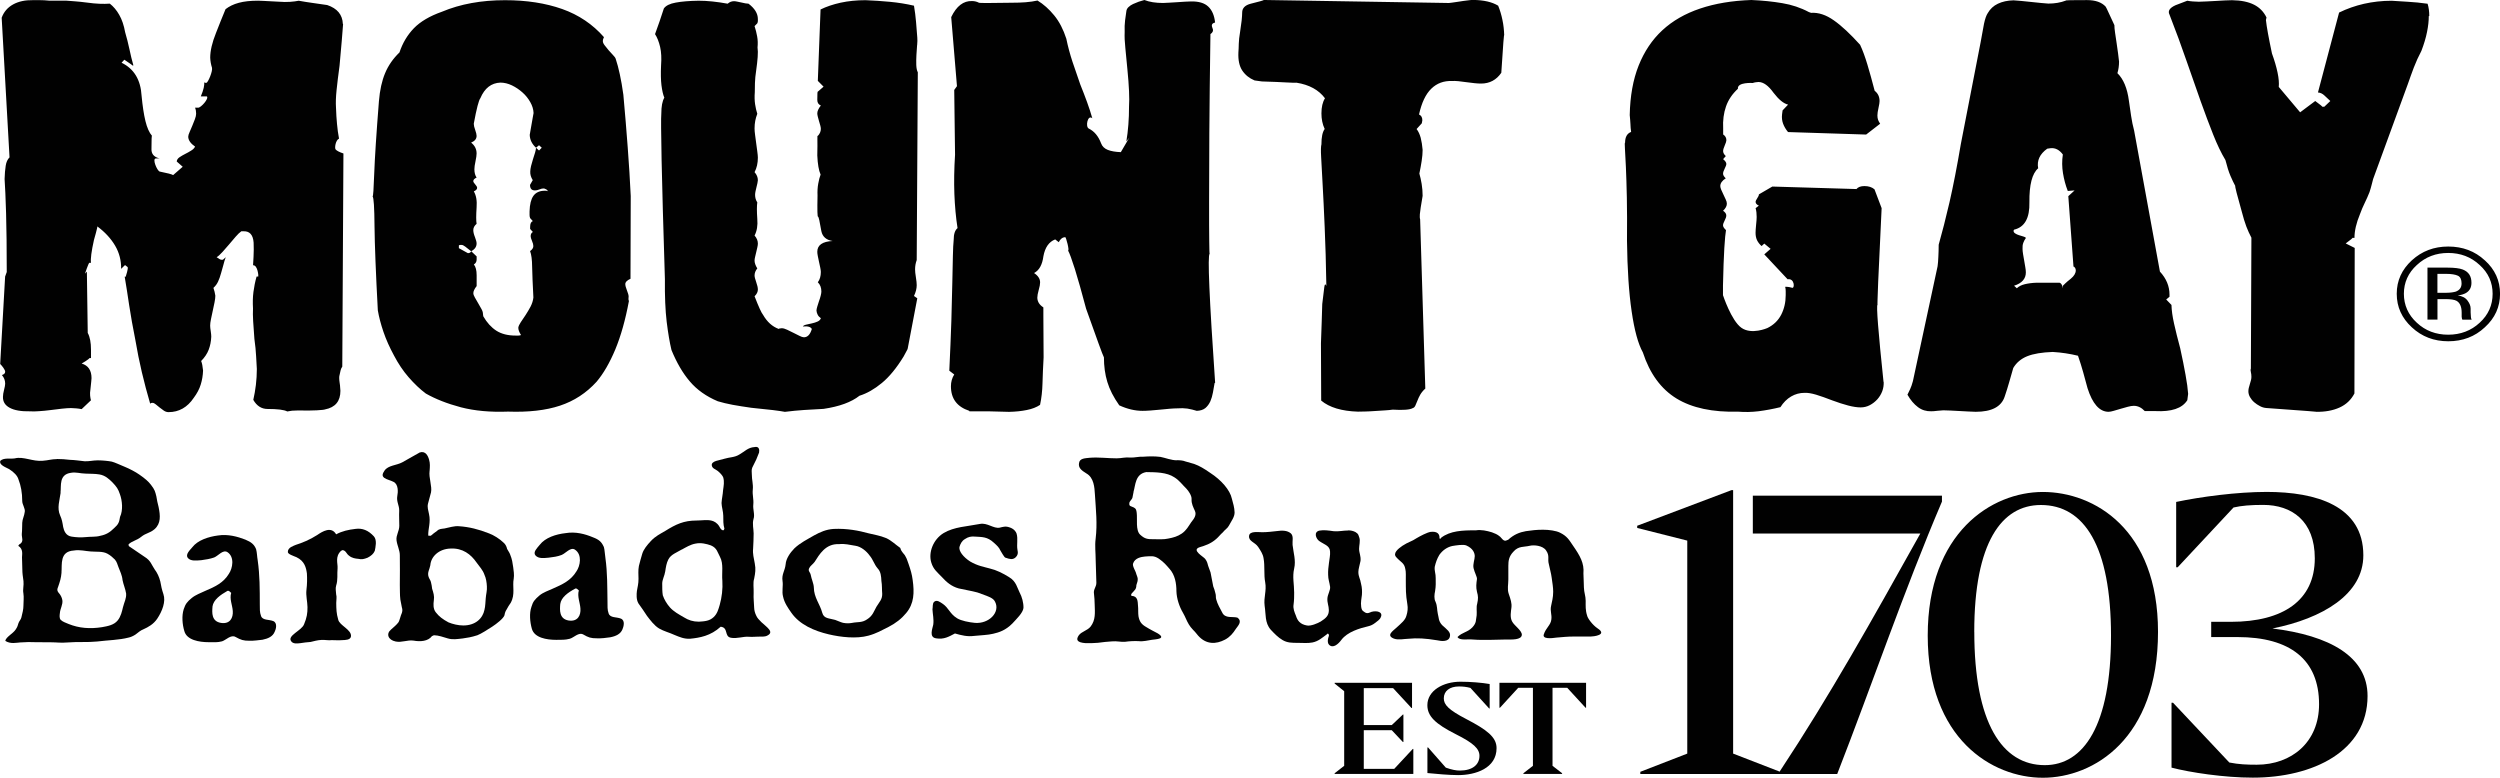 <svg xmlns="http://www.w3.org/2000/svg" id="Layer_1" data-name="Layer 1" viewBox="0 0 521.73 162.31"><defs><style>      .cls-1 {        fill: #010101;      }    </style></defs><g><path class="cls-1" d="M191.39,9.42c-.05.66-.1,1.35-.14,2.07-.04.72-.05,1.41-.03,2.07.03.67.13,1.18.32,1.53l-.23,39.19c-.23.62-.34,1.27-.34,1.93,0,.4.05.94.17,1.66.12.72.17,1.27.17,1.64,0,.71-.19,1.46-.57,2.26l.69.48-2,10.49c0,.07-.08.24-.23.5-.15.26-.36.65-.63,1.17-1.48,2.41-3,4.26-4.55,5.53-1.54,1.27-3.09,2.16-4.66,2.65-1.68,1.33-4.18,2.25-7.49,2.74-1.34.06-2.68.14-4.04.23-1.35.09-2.69.22-4.03.39-.53-.11-1.37-.22-2.51-.37-1.15-.13-2.65-.29-4.52-.48-1.45-.21-2.75-.41-3.89-.62-1.14-.22-2.18-.46-3.09-.74-2.4-1.01-4.35-2.39-5.83-4.14-1.49-1.74-2.76-3.94-3.83-6.55-.38-1.58-.71-3.54-1-5.9-.28-2.36-.41-5.33-.37-8.89-.34-10.81-.57-19.07-.69-24.79-.11-5.72-.14-8.96-.06-9.73,0-1.54.21-2.65.63-3.35-.27-.64-.46-1.5-.6-2.6-.13-1.1-.16-2.49-.08-4.17.11-1.47.05-2.75-.2-3.83-.26-1.08-.6-1.97-1.06-2.67.34-.91.66-1.8.95-2.67.28-.88.58-1.77.89-2.68.42-.6,1.25-1.01,2.49-1.23,1.24-.23,2.83-.36,4.77-.39,1.79,0,3.82.21,6.06.62.38-.34.82-.52,1.32-.52.15,0,.36.02.63.08.27.05.55.11.86.18.3.07.6.13.89.19.28.05.5.07.65.07,1.29.98,1.95,2.05,1.95,3.2v.42c0,.14-.04.3-.12.48l-.57.58c.23.7.41,1.41.54,2.15.14.74.16,1.51.08,2.3.08.53.09,1.2.03,2-.06.8-.16,1.73-.31,2.78-.15.98-.24,1.87-.26,2.65-.02.79-.03,1.42-.03,1.91-.07.91-.05,1.74.06,2.5.11.75.27,1.42.46,2.01-.19.5-.34.99-.43,1.47-.09.5-.14,1.01-.14,1.58,0,.35.03.8.11,1.36.08.56.15,1.14.23,1.74.08.59.15,1.16.23,1.71.07.53.12.97.12,1.28,0,1.16-.23,2.17-.69,3.04.46.52.69,1.09.69,1.68,0,.14-.03.34-.09.61-.06.26-.13.53-.2.84-.08.29-.15.58-.2.86-.06.28-.09.53-.09.74,0,.59.15,1.12.46,1.58-.11.69-.11,1.85,0,3.46.12,1.36-.08,2.51-.57,3.46.46.52.69,1.08.69,1.68,0,.2-.04.48-.12.82-.08.34-.15.66-.23.99-.08.33-.15.66-.23.97-.08.31-.11.58-.11.78,0,.46.19,1,.57,1.62-.38.46-.57.95-.57,1.47,0,.28.11.74.34,1.38.23.65.35,1.17.35,1.55,0,.5-.23.96-.69,1.41.84,2.17,1.43,3.47,1.78,3.89.84,1.46,1.92,2.44,3.26,2.93.07-.07.15-.1.23-.1.11,0,.25-.02.4-.05.3,0,.67.1,1.11.31.44.21.89.43,1.35.66.46.23.87.44,1.26.63.37.19.68.29.91.29.76,0,1.31-.58,1.65-1.73-.23-.45-.86-.63-1.88-.52.11-.18.35-.31.71-.39.36-.09.76-.17,1.17-.26.42-.09.81-.21,1.17-.37.36-.15.61-.39.72-.71-.31-.22-.53-.44-.66-.71-.14-.26-.23-.55-.26-.87,0-.2.06-.5.17-.86.11-.37.23-.75.36-1.14.14-.37.26-.76.35-1.12.09-.37.14-.65.14-.86,0-.81-.24-1.45-.74-1.94.42-.56.63-1.28.63-2.15,0-.22-.04-.51-.12-.9-.08-.38-.16-.79-.26-1.2-.09-.43-.17-.82-.25-1.21-.08-.39-.11-.69-.11-.9,0-1.39,1.06-2.15,3.2-2.25-1.33-.21-2.11-.9-2.35-2.05-.33-1.99-.57-3.01-.68-3.04-.15.17-.19-1.3-.12-4.41-.04-.9.01-1.73.15-2.49.14-.76.29-1.37.49-1.87-.2-.45-.35-1.01-.46-1.65-.11-.65-.19-1.41-.23-2.34.03-1.53.04-2.65.02-3.32-.02-.68.01-.94.09-.76.42-.45.63-.95.63-1.47,0-.21-.04-.45-.12-.73-.08-.27-.16-.58-.26-.89-.09-.32-.17-.62-.25-.92-.08-.3-.11-.53-.11-.71,0-.45.25-1,.74-1.63-.5-.21-.74-.59-.74-1.16,0-1.22.03-1.8.11-1.73l1.2-1.04-1.2-1.21.57-14.9c1.22-.6,2.62-1.07,4.2-1.42,1.58-.34,3.31-.52,5.18-.52,1.71.07,3.41.18,5.09.34,1.68.16,3.36.42,5.03.81.19,1.16.34,2.28.43,3.39.09,1.1.19,2.19.26,3.27.04.38.03.91-.03,1.58M313.94,7.34c-.03-.28-.1.22-.2,1.5-.09,1.27-.24,3.39-.43,6.35-1.03,1.5-2.44,2.25-4.23,2.25-.34,0-.79-.02-1.35-.08-.55-.05-1.13-.12-1.72-.21-.59-.08-1.15-.16-1.68-.21-.54-.05-.97-.06-1.32-.03-1.71-.07-3.15.47-4.31,1.6-1.17,1.13-2.02,2.93-2.56,5.38.47.22.69.61.69,1.21l-.11.63-1.09,1.2c.38.49.66,1.11.86,1.83.19.75.32,1.59.4,2.52,0,.7-.07,1.46-.2,2.31-.13.85-.29,1.73-.48,2.63.19.66.35,1.39.48,2.17.13.79.2,1.62.2,2.49-.04.26-.1.6-.17,1.03-.08.43-.16.9-.23,1.39-.08.49-.13.97-.18,1.41-.03.47-.02.82.06,1.06l1.08,35.32c-.46.42-.81.85-1.06,1.28-.25.44-.44.86-.59,1.26-.16.4-.29.74-.43,1.02-.13.28-.31.46-.54.52-.31.18-.82.29-1.52.34-.71.05-1.59.05-2.66-.02-.46.07-1.02.12-1.69.16-.66.04-1.35.07-2.06.13-.7.05-1.37.09-2,.1-.63.02-1.13.03-1.52.03-3.39-.11-5.95-.88-7.66-2.31l-.05-11.96c.07-1.68.13-3.19.16-4.52.04-1.32.07-2.54.11-3.66.19-1.71.34-2.9.43-3.54.09-.65.24-.73.43-.25-.08-4.65-.19-8.73-.35-12.25-.15-3.53-.29-6.5-.43-8.93-.13-2.44-.23-4.34-.31-5.72-.08-1.38-.05-2.26.06-2.65,0-1.51.22-2.58.68-3.2-.46-.98-.68-2.06-.68-3.25,0-1.33.25-2.38.74-3.16-1.3-1.74-3.28-2.83-5.95-3.25-.19.03-.86.02-2.03-.05-1.16-.07-2.88-.14-5.17-.21l-1.54-.21c-1.11-.46-1.96-1.15-2.58-2.08-.61-.93-.87-2.18-.8-3.75.04-.49.07-1.1.08-1.82.02-.72.11-1.51.26-2.38.15-.95.26-1.77.34-2.47.07-.7.11-1.26.11-1.67,0-.91.59-1.53,1.78-1.84,1.72-.42,2.63-.68,2.75-.78l38.08.62c.27.04.65.02,1.14-.06.5-.06,1.03-.14,1.58-.23.56-.1,1.09-.16,1.63-.23.53-.08.95-.11,1.26-.11,2.21.03,3.94.43,5.2,1.2.39.95.68,1.93.89,2.96.22,1.03.34,2.1.37,3.21v-.05ZM71.6,5.01c-.08.91-.18,2.09-.28,3.53-.12,1.45-.27,3.18-.46,5.17-.26,1.96-.48,3.66-.62,5.09-.15,1.44-.19,2.66-.12,3.68.04,1.23.11,2.35.21,3.39.09,1.03.23,2.05.42,3.06-.72.31-.96,1.97-.71,2.26.25.28.79.56,1.63.84l-.24,44.48c-.19.28-.31.55-.36.82-.06.25-.13.57-.2.91-.11.31-.11.84,0,1.58.07.45.12.83.12,1.1,0,.25.02.46.05.64,0,2.17-1.06,3.46-3.2,3.88-.19.08-.76.13-1.72.19-.95.06-2.26.06-3.94.03-.46,0-.87.02-1.23.05-.36.04-.69.09-1,.16-.65-.35-2.02-.52-4.12-.52-1.26,0-2.25-.64-2.97-1.9.23-.97.4-2.02.54-3.11.13-1.1.2-2.22.2-3.33-.04-.71-.09-1.59-.15-2.65-.05-1.07-.17-2.28-.36-3.64-.11-1.44-.2-2.67-.26-3.7-.06-1.03-.07-1.91-.03-2.65-.07-1.22-.05-2.36.09-3.43.14-1.07.35-2.14.66-3.23h.35c.07,0-.1-2.42-1.09-2.35,0,0,.23-3.04.12-4.72-.12-1.68-.86-2.46-2.23-2.37h-.34c-.35.25-.74.62-1.18,1.13-.44.51-.89,1.04-1.37,1.61-.47.56-.94,1.1-1.4,1.6-.46.5-.86.87-1.2,1.07.49.35.81.52.92.52h.4l.58-.52c-.19.52-.36,1.05-.49,1.61-.14.54-.3,1.1-.48,1.7-.19.7-.4,1.29-.63,1.78-.23.5-.55.93-.97,1.31.19.53.32,1.08.4,1.63,0,.34-.05.81-.17,1.4-.11.57-.24,1.16-.37,1.75-.14.61-.26,1.18-.37,1.74-.12.56-.17,1.02-.17,1.36,0,.28.04.67.12,1.15.08.5.11.88.11,1.16-.04.98-.22,1.88-.54,2.72-.32.84-.85,1.62-1.57,2.35.19.46.32,1.13.4,2-.04,1.02-.2,1.99-.49,2.92-.28.92-.77,1.85-1.45,2.76-1.33,1.99-3.09,2.99-5.26,2.99-.35,0-.67-.1-.98-.31-.3-.22-.59-.43-.88-.65-.29-.24-.55-.45-.81-.66-.24-.21-.48-.32-.7-.32-.08,0-.16.01-.26.03-.09.01-.17.08-.2.18-.66-2.23-1.23-4.44-1.75-6.61-.51-2.17-.96-4.4-1.35-6.71-.53-2.66-.96-5.07-1.29-7.24-.32-2.17-.63-4.16-.94-5.98h.23c-.07,0,.66-1.83.34-2.04-.3-.21-.42-.32-.34-.32h-.23l-.74.73c.03-1.74-.39-3.37-1.26-4.85-.88-1.49-2.12-2.83-3.72-4.02.15-.06-.69,2.83-.69,2.83-.53,2.38-.74,3.98-.62,4.78h-.35c-.15,0-.91,2.26-.91,2.26l.4-.42.18,12.79c.46.84.68,2.01.68,3.51v1.73h-.35c.08,0,0,.1-.26.29-.24.19-.69.48-1.34.86,1.36.39,2.06,1.4,2.06,3.05,0,.1-.02.35-.06.73-.04.39-.09.93-.17,1.63-.08.49-.1.92-.06,1.29.04.36.09.69.17.97l-1.94,1.84c-.38-.07-.77-.13-1.15-.16-.38-.03-.74-.06-1.08-.06-.5,0-1.12.05-1.89.13-.76.09-1.56.18-2.38.29-.82.11-1.61.18-2.37.23-.76.06-1.39.07-1.89.03-1.87.04-3.29-.21-4.26-.74-.97-.52-1.44-1.29-1.4-2.31,0-.38.08-.86.23-1.44.15-.58.23-1,.23-1.29,0-.67-.23-1.26-.68-1.79.45-.14.68-.37.68-.68,0-.2-.13-.49-.38-.84-.24-.34-.47-.61-.66-.79l1.03-18.25.34-.94c0-5-.05-9.1-.14-12.3-.1-3.21-.2-5.57-.31-7.11.03-1.09.11-2,.23-2.76.11-.76.38-1.34.8-1.76L.35,3.7C.8,2.47,1.6,1.55,2.74.92,3.89.29,5.26,0,6.87.03h1.43c.57,0,1.24.03,2,.11h3.54c.42.03,1,.07,1.74.13.74.05,1.63.15,2.66.28,1.79.25,3.35.31,4.68.21.76.6,1.42,1.37,1.97,2.35.55.95.97,2.17,1.23,3.63.34,1.16.64,2.32.89,3.52.25,1.18.52,2.32.83,3.4h-.23c.11,0-.44-.39-1.66-1.2l-.58.63c2.6,1.26,3.99,3.56,4.18,6.92.2,2.1.46,3.85.8,5.25.34,1.4.8,2.43,1.38,3.1-.08-.14-.12.8-.12,2.83,0,.88.46,1.47,1.37,1.78h.35c-.15.07-.42.1-.8.1-.84,0,.26,2.59.8,2.73,1.6.32,2.54.56,2.8.74l2-1.74-1.25-1.1c.03-.35.23-.65.6-.9.36-.24.75-.47,1.17-.68.42-.21.83-.43,1.23-.69.4-.23.68-.52.83-.84-.91-.63-1.4-1.31-1.43-2.04,0-.24.09-.58.29-1,.19-.42.37-.86.56-1.31s.38-.91.54-1.36c.17-.45.26-.84.26-1.15,0-.21-.02-.43-.05-.64-.04-.21-.09-.42-.17-.62h.63c.54.07,2.33-1.91,1.83-2.36h-1.26c.58-1.39.8-2.37.69-2.94.08.07.16.11.23.11h.24c.33,0,1.37-2.48,1.17-3.15-.21-.67-.34-1.36-.37-2.1,0-1.43.4-3.15,1.2-5.14.3-.8.63-1.63.97-2.46.34-.85.68-1.68,1.03-2.52.76-.59,1.68-1.04,2.77-1.33,1.09-.3,2.43-.44,4.04-.44.11,0,.52.02,1.23.05.7.03,1.72.09,3.05.16.88.07,1.67.08,2.38.03.71-.05,1.3-.13,1.8-.23.99.18,1.98.33,2.97.47,1,.14,1.99.28,2.98.43,2.09.7,3.18,2.01,3.26,3.93l.06.05ZM253.47,79.98c-.12.63-.23,1.28-.34,1.93-.12.67-.3,1.28-.54,1.84-.26.56-.59,1.02-1.03,1.4-.44.36-1.04.56-1.8.59-.65-.2-1.3-.36-1.95-.47-.65-.09-1.35-.11-2.11-.05-.42,0-.94.03-1.58.08-.63.06-1.29.11-2,.19-.7.07-1.39.13-2.05.18-.67.05-1.21.07-1.63.07-1.56,0-3.19-.38-4.86-1.15-1.18-1.68-2.02-3.3-2.49-4.88-.48-1.57-.71-3.29-.71-5.13-.15-.28-.52-1.25-1.12-2.9-.59-1.66-1.47-4.08-2.6-7.25-.92-3.46-1.7-6.23-2.34-8.28-.65-2.06-1.13-3.35-1.43-3.88.35.1-.42-2.77-.57-2.77-.57,0-1.03.35-1.37,1.04l-.74-.58c-1.29.49-2.12,1.66-2.46,3.51-.23,1.78-.88,2.95-1.95,3.51.83.55,1.26,1.2,1.26,1.94,0,.39-.09.91-.29,1.59-.19.69-.29,1.21-.29,1.6s.1.73.29,1.08c.19.33.51.66.97.96v1.74c0,1.68.02,4.57.05,8.69-.11,1.99-.19,3.79-.23,5.4-.04,1.61-.21,3.11-.51,4.51-.73.49-1.64.85-2.75,1.07-1.11.23-2.35.36-3.72.39-3.08-.11-5.31-.13-6.66-.11-1.36.04-1.9,0-1.63-.1-2.56-.84-3.84-2.54-3.84-5.13,0-.9.23-1.73.69-2.46l-1.03-.79c.19-3.92.33-7.39.43-10.42.09-3.04.16-5.68.2-7.95.04-2.25.08-4.13.12-5.6.03-1.49.09-2.61.17-3.38,0-1.16.26-1.96.8-2.41-.35-2.23-.56-4.61-.66-7.11-.09-2.49-.05-5.24.14-8.2l-.17-13.52.57-.79-1.2-14.41c1.11-2.31,2.56-3.42,4.35-3.35.49,0,.95.11,1.37.31-.08.06.44.1,1.54.1s2.86-.02,5.26-.06c1.11,0,2.11-.03,3-.1.9-.07,1.73-.19,2.49-.36,1.25.76,2.42,1.8,3.49,3.11,1.07,1.31,1.9,2.93,2.52,4.85.34,1.64.77,3.24,1.28,4.79.52,1.56,1.06,3.14,1.63,4.75.54,1.33,1.01,2.57,1.43,3.72.42,1.15.78,2.27,1.09,3.36-.95-.88-1.51,1.76-.74,2.14,1.15.56,2,1.58,2.57,3.08.23.64.7,1.09,1.4,1.37.71.28,1.62.43,2.72.47l1.77-3.03-.62.79c.19-1.12.33-2.28.42-3.49.1-1.21.14-2.47.14-3.8.12-1.72,0-4.29-.34-7.75-.15-1.68-.29-3.16-.43-4.46-.14-1.29-.18-2.39-.14-3.3-.04-.91,0-1.74.09-2.49.09-.75.18-1.37.26-1.86.03-.34.19-.64.46-.89.26-.25.58-.46.94-.63.36-.17.75-.33,1.17-.48.42-.14.82-.25,1.2-.36,1.06.42,2.36.62,3.89.62.31,0,.73-.02,1.26-.06.54-.03,1.09-.06,1.66-.1.57-.04,1.12-.07,1.66-.11.54-.03.95-.05,1.26-.05,1.6-.03,2.8.32,3.59,1.07.8.75,1.28,1.86,1.43,3.33-.45.1-.68.31-.68.63,0,.11.03.22.08.37.05.14.11.29.15.44.03.15.02.32-.06.49-.08.17-.23.33-.46.48-.11,7.93-.2,14.79-.23,20.59-.04,5.8-.05,10.59-.05,14.35s0,6.52.03,8.31c.02,1.8.04,2.66.09,2.59-.24.14-.25,2.45-.06,6.95.19,4.48.59,11.14,1.2,19.98l-.11.05ZM130.5,59.32c0,.28.11.71.34,1.29.23.57.35,1,.35,1.28,0,.1,0,.24-.03.4-.02.15.01.33.09.54-.73,3.93-1.68,7.28-2.83,10.07-1.17,2.8-2.47,5.05-3.92,6.77-2.14,2.35-4.68,4.01-7.64,4.99-2.95.98-6.57,1.39-10.83,1.24-3.7.14-6.98-.16-9.84-.9-2.86-.76-5.3-1.72-7.32-2.87-1.22-.91-2.41-2.05-3.58-3.39-1.17-1.34-2.18-2.86-3.06-4.54-.91-1.67-1.65-3.32-2.21-4.96-.55-1.62-.94-3.12-1.17-4.48-.42-7.83-.65-13.69-.69-17.58-.03-3.88-.16-5.95-.4-6.19.12.04.23-1.56.34-4.79.12-3.24.44-8.26.98-15.08.19-2.31.62-4.26,1.29-5.85.66-1.6,1.67-3.04,3-4.33.65-1.96,1.65-3.64,3-5.04,1.35-1.39,3.31-2.55,5.86-3.45C96.06.84,100.44.04,105.4.04c4.49,0,8.47.62,11.92,1.84,3.45,1.22,6.36,3.18,8.72,5.87-.08.18-.13.32-.17.42-.04.11-.06.25-.06.42,0,.25.12.53.38.87.25.33.52.67.82,1.02.31.35.61.68.91,1,.31.31.5.57.57.79.31.91.59,1.99.86,3.23.27,1.24.52,2.66.74,4.27.35,3.81.65,7.48.91,10.97.26,3.5.48,6.88.63,10.17l-.05,17.27c-.73.32-1.09.7-1.09,1.15M113.89,39.49c-.13-.11-.29-.16-.48-.16-.23,0-.51.06-.86.21-.34.14-.65.2-.91.2-.69,0-1.03-.38-1.03-1.15,0-.03.19-.36.57-1-.38-.59-.55-1.19-.52-1.78,0-.31.06-.71.17-1.18.12-.47.25-.94.4-1.41.15-.47.29-.93.43-1.36.13-.45.2-.78.2-1.03l.63.58.57-.58-.57-.52-.63.52c-.84-.77-1.28-1.66-1.31-2.68.04-.24.09-.58.17-1,.08-.42.15-.86.23-1.31.07-.45.15-.89.23-1.31.08-.42.13-.73.17-.94-.03-.77-.26-1.53-.69-2.28-.42-.75-.96-1.43-1.63-2.02-.66-.59-1.39-1.08-2.19-1.47-.8-.38-1.6-.58-2.41-.58-1.9.07-3.3,1.16-4.18,3.25-.34.42-.8,2.18-1.37,5.29v.11c0,.28.09.69.29,1.23.19.54.29.95.29,1.23,0,.63-.38,1.1-1.14,1.41.76.61,1.14,1.35,1.14,2.27,0,.38-.08.92-.23,1.63-.15.7-.23,1.25-.23,1.67,0,.71.16,1.28.46,1.73-.46.21-.69.46-.69.73,0,.18.14.41.4.69.26.28.4.53.4.73,0,.28-.23.52-.69.73.5.84.69,1.95.58,3.36-.11,1.65-.11,2.78,0,3.41-.46.39-.69.82-.69,1.31,0,.39.11.88.35,1.47.23.6.34,1.03.34,1.31,0,.7-.38,1.24-1.14,1.63-.53-.43-.95-.75-1.25-.98-.31-.23-.55-.34-.74-.34h-.29c-.07,0-.17.04-.28.1v.58c.65.38,1.28.73,1.88,1.04.35,0,.58-.13.69-.41l1.14,1.09v.64c0,.45-.19.81-.58,1.04.38.46.58,1.21.58,2.26v2.25c-.46.59-.69,1.08-.69,1.47,0,.25.11.56.32.92.21.36.43.76.68,1.18.25.41.48.83.69,1.21.22.39.32.74.32,1.05l.06.47c.76,1.33,1.67,2.33,2.74,3.02,1.07.68,2.4,1.01,4,1.01h.57c.2,0,.38-.03.57-.11-.37-.58-.57-1.1-.57-1.52.04-.32.21-.7.52-1.16.3-.44.63-.95,1-1.49.36-.55.7-1.13,1.04-1.76.32-.62.52-1.26.59-1.9-.14-2.72-.23-4.84-.26-6.37-.01-1.52-.16-2.62-.43-3.32.46-.32.68-.67.68-1.05,0-.28-.09-.64-.28-1.07-.19-.45-.28-.77-.28-.98,0-.42.15-.71.46-.89l-.57-.63v-.42c0-.7.19-1.1.57-1.21l-.57-.63c-.08-.2-.12-.41-.12-.63v-.78c.04-1.47.31-2.54.8-3.23.5-.69,1.24-1.04,2.23-1.07h.35c.14,0,.32.03.51.1-.19-.21-.35-.37-.48-.47M456.46,83.54c-1.07,1.68-3.28,2.42-6.63,2.25h-2.23c-.69-.73-1.45-1.1-2.29-1.1-.34,0-.76.07-1.25.2-.49.14-.99.28-1.49.42-.49.14-.97.28-1.43.42-.46.14-.83.21-1.14.21-1.87-.03-3.32-1.69-4.35-4.93-.3-1.12-.61-2.23-.91-3.33-.31-1.1-.66-2.25-1.08-3.44-1.68-.41-3.43-.68-5.27-.79-2.25.08-4.02.37-5.32.89-1.29.52-2.27,1.35-2.92,2.46-.3,1.05-.59,2.05-.86,3-.27.94-.57,1.92-.92,2.94-.69,2.14-2.71,3.2-6.06,3.2-.38,0-.87-.02-1.46-.06-.59-.03-1.22-.06-1.89-.1-.66-.03-1.3-.07-1.91-.1-.61-.03-1.11-.05-1.49-.05-.23,0-.64.04-1.23.1-.6.08-1.02.1-1.29.1-1.03.03-1.96-.25-2.77-.86-.82-.61-1.56-1.47-2.2-2.6.19-.38.38-.78.57-1.18.19-.4.38-.95.57-1.65l5.15-23.97c.08-.56.13-1.23.16-1.99.04-.76.07-1.6.07-2.51.72-2.53,1.47-5.47,2.26-8.87.78-3.4,1.57-7.46,2.37-12.18l4.12-21.19c.27-1.57.51-2.86.71-3.88.22-1.02.47-1.75.78-2.21.5-.87,1.2-1.53,2.11-1.96.92-.44,2.01-.68,3.27-.71.42.03.96.08,1.63.13.67.05,1.36.12,2.06.21.71.08,1.38.16,2.03.21.65.05,1.17.09,1.55.13,1.33,0,2.56-.21,3.66-.63-.11-.03.2-.06.94-.08.75-.02,1.9-.02,3.46-.02,1.75,0,3.05.45,3.89,1.36.12.17.31.59.6,1.22.29.65.7,1.54,1.23,2.65,0,.39.04.92.14,1.58.1.67.2,1.38.32,2.15.11.77.22,1.5.31,2.2.1.7.16,1.26.2,1.67,0,.84-.11,1.65-.34,2.42,1.25,1.22,2.06,3.14,2.4,5.77.15,1.08.31,2.13.46,3.17.15,1.03.36,2.05.63,3.06l5.38,29.41c1.33,1.44,2,3.04,2,4.82v.43l-.69.57,1.1,1.14c.03,1.13.21,2.42.54,3.89.33,1.47.75,3.19,1.29,5.18.46,2.1.83,3.94,1.11,5.53.29,1.59.47,2.92.54,3.96l-.17,1.31ZM433.04,55.9c-.09-.17-.2-.26-.32-.26l-1.08-14.7,1.31-1.2-1.42.11c-.47-1.19-.79-2.43-1-3.7-.21-1.28-.23-2.58-.03-3.91-.72-.97-1.58-1.42-2.57-1.31l-.69.1c-1.56,1.12-2.19,2.48-1.89,4.09-1.26,1.09-1.87,3.45-1.83,7.1.08,3.29-.99,5.19-3.2,5.71l-.11.21c0,.24.11.43.34.57.23.15.49.28.8.37.31.11.6.19.89.27.28.07.47.18.55.31-.24.32-.41.66-.55,1.03-.13.37-.18.8-.15,1.28,0,.28.04.65.11,1.08.07.44.15.89.23,1.33.08.46.16.91.23,1.35.08.44.12.81.12,1.12,0,1.33-.82,2.26-2.46,2.78l.58.53c.38-.38.92-.66,1.63-.84.71-.17,1.55-.29,2.54-.32h4.75c.35.11.57.5.69,1.16v-.53c.08-.07.24-.23.48-.47.25-.24.64-.58,1.18-1,.68-.56,1.03-1.14,1.03-1.74,0-.17-.05-.34-.14-.52M506.87,3.32c0,1.02-.12,2.14-.37,3.36-.24,1.22-.64,2.54-1.17,3.93-.61,1.16-1.14,2.32-1.58,3.47-.44,1.15-.84,2.29-1.23,3.4l-7.27,19.89c-.08.28-.17.66-.29,1.13-.11.46-.27,1-.46,1.59-.3.77-.64,1.52-1,2.26-.36.74-.7,1.52-1,2.36-.76,1.82-1.14,3.47-1.14,4.93h-.46c.16,0-.31.39-1.37,1.16l1.88.94-.06,30.37c-.69,1.33-1.72,2.31-3.11,2.94-1.39.63-3.04.93-4.95.89.61.04.05-.02-1.66-.16-1.72-.13-4.6-.35-8.64-.63-.46-.03-.91-.16-1.34-.39-.45-.23-.85-.5-1.21-.81-.36-.31-.65-.67-.88-1.07-.23-.4-.34-.82-.34-1.23,0-.39.1-.88.31-1.5.21-.62.32-1.11.32-1.49s-.04-.72-.11-1c-.08-.28-.08-.53,0-.74l.11-27.32c-.38-.7-.73-1.48-1.06-2.33-.32-.86-.64-1.89-.94-3.07-.99-3.49-1.45-5.3-1.37-5.4-.3-.55-.64-1.26-1-2.1-.36-.83-.71-1.95-1.05-3.3-.89-1.47-1.73-3.24-2.55-5.3-.82-2.06-1.69-4.38-2.61-6.95-.92-2.57-1.9-5.38-2.95-8.42-1.05-3.05-2.23-6.27-3.57-9.7-.38-.74.04-1.38,1.26-1.94l2.46-.94c.34.07.73.12,1.14.15.42.04.84.06,1.26.06s.95-.02,1.58-.06c.62-.03,1.28-.06,1.94-.1.67-.03,1.31-.07,1.92-.11.61-.03,1.11-.05,1.49-.05,1.91.03,3.44.35,4.6.94,1.17.59,2.03,1.49,2.6,2.67l-.12.53c.08.73.22,1.67.43,2.81.21,1.13.48,2.52.83,4.17.54,1.47.92,2.8,1.17,3.99.25,1.19.33,2.18.25,2.99l4.46,5.3,3.15-2.36c.53.38.92.68,1.17.89.26.21.34.31.26.31h.46l1.26-1.2c-.42-.39-.83-.77-1.23-1.15-.4-.38-.85-.6-1.35-.63l4.41-16.68c1.64-.8,3.37-1.41,5.2-1.83,1.83-.41,3.75-.63,5.77-.63,1,.07,2.11.14,3.38.21,1.26.07,2.63.2,4.12.41.23.73.35,1.59.35,2.57h-.12ZM517.49,55.31c1.8,1.63,2.7,3.63,2.7,6s-.9,4.4-2.7,6.04c-1.78,1.66-4,2.5-6.57,2.5s-4.77-.83-6.55-2.5c-1.8-1.64-2.7-3.7-2.7-6.04s.9-4.37,2.7-6c1.83-1.7,4-2.52,6.55-2.52s4.75.82,6.57,2.52M518.56,54.33c-2.08-1.93-4.64-2.88-7.63-2.88s-5.49.96-7.6,2.88c-2.08,1.92-3.15,4.22-3.15,6.98s1.07,5.08,3.14,6.99c2.1,1.96,4.64,2.92,7.62,2.92s5.55-.96,7.63-2.92c2.11-1.92,3.17-4.25,3.17-6.99s-1.06-5.07-3.17-6.98M512.53,60.85c-.45.13-1.12.25-1.98.25h-1.88v-3.95h1.76c1.16,0,2,.14,2.54.4.5.26.74.8.74,1.6s-.37,1.39-1.19,1.7M506.58,66.7h2.1v-4.28h1.63c1.1,0,1.9.12,2.33.35.73.4,1.09,1.24,1.09,2.5v.85l.06.36s.02.06.02.09c.05.08.05.09.07.14h1.94l-.07-.14c-.06-.09-.08-.27-.1-.56-.02-.29-.05-.56-.05-.82v-.79c0-.56-.21-1.08-.64-1.66-.43-.59-1.1-.96-2.05-1.08.74-.09,1.3-.28,1.71-.51.8-.47,1.15-1.19,1.15-2.15,0-1.37-.59-2.27-1.8-2.75-.66-.26-1.76-.4-3.24-.4h-4.14v10.86ZM393.11,79.68c.03.67-.06,1.31-.29,1.94-.23.62-.58,1.2-1.03,1.71-.46.5-.98.91-1.57,1.22-.59.31-1.23.47-1.91.47-.73,0-1.6-.13-2.6-.39-1.01-.26-2.13-.63-3.35-1.08-1.25-.49-2.37-.88-3.34-1.18-.97-.29-1.78-.42-2.43-.39-.99,0-1.93.25-2.8.76s-1.62,1.26-2.23,2.23c-1.56.38-3.08.66-4.55.85-1.47.18-2.89.2-4.26.09-5.34.14-9.63-.77-12.86-2.74-3.24-1.98-5.59-5.19-7.04-9.63-.99-1.78-1.77-4.64-2.34-8.57-.58-3.93-.9-8.84-.97-14.72.03-3.42.02-6.42-.03-9-.06-2.57-.12-4.7-.2-6.4-.08-1.7-.14-2.97-.2-3.83-.05-.86-.05-1.27.03-1.24,0-1.19.43-1.94,1.26-2.25-.08-.55-.13-1.1-.14-1.63-.03-.52-.07-1.15-.15-1.89.08-3.95.69-7.39,1.86-10.33,1.17-2.93,2.81-5.39,4.94-7.36,2.14-1.98,4.77-3.49,7.89-4.54C357.92.73,361.48.14,365.49,0c2.32.1,4.48.32,6.46.66,1.98.33,3.83.94,5.55,1.86l.46.16c1.53-.1,3.11.41,4.75,1.57,1.64,1.15,3.46,2.86,5.48,5.1.54,1.15,1.04,2.52,1.52,4.12.48,1.59.98,3.41,1.52,5.48.68.52,1.02,1.24,1.02,2.15,0,.28-.07.75-.22,1.41-.15.67-.23,1.19-.23,1.58,0,.35.05.66.14.92.09.26.24.53.43.81l-2.92,2.26-16.3-.52c-.46-.55-.8-1.13-1.03-1.74-.22-.59-.3-1.24-.22-1.94l.11-.84,1.15-1.21c-.92-.21-1.93-1.03-3.03-2.46-1.07-1.5-2.12-2.26-3.15-2.26-.19,0-.39.02-.6.06-.21.03-.41.09-.6.15,0,0-3.28-.22-3.09,1.2-1.18,1.09-2.01,2.32-2.49,3.7-.48,1.38-.68,2.91-.59,4.58v1.26c.46.31.67.71.67,1.2,0,.21-.11.57-.34,1.09-.22.5-.34.9-.34,1.18,0,.35.19.7.56,1.04l-.56.64c.46.38.67.71.67,1,0,.21-.11.53-.34.97-.22.43-.34.79-.34,1.07,0,.29.19.61.56.96-.76.49-1.14,1.03-1.14,1.62,0,.21.07.47.2.78.13.31.29.65.46,1,.17.35.34.69.48,1.03.16.33.23.61.23.87,0,.49-.27.98-.79,1.47.46.31.67.64.67.99,0,.27-.11.63-.34,1.05-.22.42-.34.76-.34,1,0,.28.2.61.62,1-.11.59-.23,1.84-.35,3.75-.11,1.91-.21,4.5-.28,7.78v2.05s1.74,5.32,3.85,6.81c2.12,1.5,5.41.05,5.41.05,1.29-.63,2.25-1.55,2.89-2.78.62-1.22.94-2.58.94-4.09v-.84c0-.31-.03-.61-.11-.9h.35c.26,0,.65.08,1.14.21.5.14.51-2.03-.98-1.78l-4.87-5.2,1.32-1.15-1.32-1.1-.56.52c-.43-.38-.74-.79-.95-1.22-.21-.44-.31-.96-.31-1.55,0-.38.04-.93.11-1.65.08-.72.12-1.27.12-1.66,0-.35-.02-.68-.05-.96-.04-.3-.09-.6-.17-.87l.68-.53c-.46-.2-.68-.47-.68-.78,0-.17.11-.43.34-.76.23-.33.35-.61.35-.81l2.8-1.63,17.55.52c.35-.41.9-.62,1.66-.62.87,0,1.58.22,2.11.68l1.49,3.93c-.34,7.03-.58,12.17-.72,15.4-.13,3.24-.17,4.82-.14,4.75-.27.18.15,5.55,1.26,16.15v-.05Z"></path><path class="cls-1" d="M11.88,95.79c.87,0,1.83.06,2.67.17,1.12.04,1.95.18,3.1.3.92.05,1.75-.19,2.77-.19.95,0,2.25.13,2.92.27.66.17,1.71.68,2.79,1.12.86.35,2.18,1.03,2.96,1.59,1.17.8,1.92,1.47,2.4,2.11.82,1.05.89,1.43,1.14,2.42.11.71.26,1.46.47,2.24.36,1.78.51,3.4-.84,4.61-1.07.9-1.72.74-2.82,1.62-.87.73-2.01.89-2.62,1.57q0,.16.08.36c1.08.73,2.31,1.59,3.25,2.21,1.33.81,1.46,1.67,2.12,2.63.56.75.94,1.55,1.19,2.55.15.87.31,1.65.64,2.62.54,1.54-.24,3.57-1.31,5.16-.77,1.11-1.79,1.7-2.93,2.21-.48.17-1.04.64-1.61,1.08-.56.36-1.02.53-1.43.62-1.96.51-4.23.53-6.59.82-1.98.2-4,.02-6.23.2-1.3.12-2.13-.04-3.34-.04s-2.16,0-3.19-.02c-1.01-.05-2.03-.04-3.24.05-.79.05-2.02.38-3.13-.32.15-.84,1.62-1.51,2.18-2.39.37-.55.43-.83.58-1.33.15-.43.52-.77.6-1.17.22-.86.44-1.75.43-2.47,0-.97.13-1.64-.01-2.58-.16-.81.12-1.63.02-2.53-.14-.99-.24-1.67-.24-2.44q-.04-1.28-.07-2.54c0-.56.31-1.72-.77-2.38q.04-.13.21-.31c1.06-.54.45-1.45.52-2.2.09-.87.05-1.43.09-2.31.02-.76.42-1.38.53-2.3.12-.65-.53-1.53-.53-2.21,0-1.79-.29-3.27-.78-4.52-.21-.78-.95-1.54-1.96-2.17-.61-.35-2.17-.85-1.83-1.74.78-.69,2.02-.34,3.02-.5,1.8-.46,3.74.7,5.82.5,1.16-.08,1.82-.34,2.95-.35M12.84,119.49c-.09,1.16-.35,1.93-.68,2.89-.2.55-.38.84.21,1.49.23.27.53.75.64,1.36.15.94-.45,1.75-.52,2.75-.06.45-.12,1.05.17,1.37.5.48,1.08.6,1.68.88,2.13.86,4.43,1.06,6.98.65,1.14-.21,2.44-.42,3.23-1.39.67-.8.93-1.98,1.11-2.76.3-1.17.73-1.82.66-2.86-.16-1.01-.55-1.81-.75-2.82-.09-1.02-.53-1.83-.87-2.75-.23-.56-.26-.94-.71-1.51-.34-.35-.95-.91-1.56-1.23-1.01-.55-2.23-.37-3.47-.47-1.17-.07-2.28-.42-3.56-.2-2.99.19-2.42,2.88-2.57,4.61M12.66,102.79c-.21,1.6-.81,3.24-.11,4.78.37.81.48,1.46.63,2.39.16.79.55,1.86,1.78,2.03.94.15,1.95.2,2.91.1,1.01-.12,2.11,0,3.04-.27,1.22-.24,2.01-.71,2.9-1.6.32-.29.78-.73.93-1.13.21-.42.2-.78.31-1.22.66-1.39.46-3.41-.02-4.72-.38-1.12-.66-1.54-1.62-2.54-.66-.63-1.42-1.39-2.66-1.6-1-.17-1.88-.11-2.9-.17-1.12-.02-1.98-.36-3.04-.17-2.55.35-2,2.71-2.18,4.14"></path><path class="cls-1" d="M53.45,114.64c.19.66.19,1.53.33,2.29.45,3.21.43,5.94.44,9.27.01.83-.05,1.54.26,2.36.33.94,1.62.68,2.56,1.06.89.39.57,1.67.29,2.21-.4,1-1.34,1.43-2.56,1.68-.62.06-2.01.26-2.68.21-1.33.01-1.81-.18-2.91-.78-.97-.58-1.98.62-2.84.9-.97.26-1.67.18-2.78.18-2.01,0-4.6-.45-5.09-2.32-.42-1.38-.57-3.19-.13-4.56.36-1.11.75-1.58,1.67-2.34.83-.68,1.89-1.04,2.76-1.46,2.14-.91,3.84-1.7,4.99-3.58.79-1.16,1.25-3.52-.31-4.54-.93-.58-1.92.79-2.76,1.12-.83.3-1.75.44-2.7.57-.98.06-2.17.26-2.8-.48-.53-.72.39-1.57.93-2.21,1.13-1.48,3.36-2.21,5.38-2.47,2.07-.32,4.07.23,5.69.86,1.3.54,1.86,1.03,2.27,2.03M44.35,126.59c-.11,1.27-.23,3.07,1.74,3.4,1.91.32,2.6-1.06,2.49-2.49-.08-1.2-.72-2.52-.33-3.77-.25-.22-.48-.54-.8-.41-1.43.82-2.91,1.83-3.11,3.27"></path><path class="cls-1" d="M78.18,115.01c-.22.55-.74,1.01-1.47,1.38-.82.31-1.2.4-1.97.23-.54-.04-1.3-.15-1.88-.64-.61-.42-.62-1.06-1.36-1.18q-.16.07-.32.15c-1.3,1.2-.66,2.64-.73,3.62-.13,1.33.11,2.38-.3,3.65-.18.59-.03,1.18,0,1.8.17.61.02,1.11.02,1.81.02,1.31.02,2.14.42,3.51.27,1.19,2.78,2.05,2.66,3.44-.07.8-1.22.79-1.83.81-.75.07-1.39,0-2.16,0-.76.1-1.48-.1-2.22-.04-.82.04-1.56.27-2.22.42q-1.1.08-2.2.26c-.67.07-1.47.17-1.87-.43-.83-1.18,2.23-2.2,2.71-3.53.56-1.32.73-2.31.71-3.57-.02-1.16-.35-2.38-.22-3.56.16-1.25.16-2.49.1-3.46-.16-1.18-.47-2.59-2.18-3.4-.77-.32-1.79-.64-1.8-1.08-.02-.98,1.22-1.28,1.68-1.5,1.26-.39,2.94-1.07,4.45-2.05,1.07-.73,2.94-1.9,3.95-.14,1.23-.67,2.57-.97,4.07-1.14,1.37-.18,2.63.27,3.82,1.58.67.76.33,2.26.16,3.07"></path><path class="cls-1" d="M89.65,98.28c-.2,1.42.56,3.23.3,4.47-.23.91-.31,1.22-.62,2.32-.21.8.06,1.45.2,2.21.4,1.74-.21,3.05-.16,4.51q.28.02.53.02.62-.54,1.29-1c.44-.46.92-.43,1.55-.52,1-.19,2.06-.57,3.05-.47,2.1.14,4.04.62,6.28,1.5.99.38,2.18,1.1,3.1,2,.41.4.56.82.66,1.24.16.33.51.77.63,1.15.44,1.09.49,1.68.64,2.66.09.58.24,1.68.11,2.39-.32,1.66.36,3.25-.63,5.05q-.48.66-.85,1.38c-.22.33-.36.65-.45,1.21-.23.69-1.65,1.78-2.5,2.34-1,.65-2.37,1.53-3.15,1.83-1.38.44-2.03.51-3.07.67-1.13.13-2.07.29-3.08,0-1.05-.3-1.93-.65-2.92-.67q-.19.07-.41.18c-.82,1.1-2.46,1.2-3.85.94-1.31-.18-2.43.45-3.72.19-1.62-.33-2.05-1.63-.95-2.52.58-.53,1.12-.93,1.56-1.54.22-.44.35-1.07.49-1.43.33-.73.37-1.08.17-1.71-.11-.55-.2-.99-.3-1.55-.13-1.07-.07-2.01-.11-3.07,0-2.13.05-3.94,0-6.2,0-1.03-.55-2-.69-3.11-.13-1.06.58-1.88.58-3.04,0-1.05-.07-2.08-.02-3.12.04-1.14-.62-1.85-.39-3.13.15-.7.27-2.42-.82-2.91-.54-.29-1.37-.45-1.9-.82-.63-.47-.27-1.02.05-1.52.75-1.11,2.5-1.08,3.69-1.72,1.2-.67,2.44-1.38,3.65-2.06,1.22-.41,1.75.74,1.96,1.51.23.77.17,1.45.11,2.31M89.81,117.94c-.15.88-.69,1.55-.36,2.46.09.34.45.75.5,1.15q.17.67.23,1.31c.27.84.5,1.53.36,2.4-.11.84-.16,1.77.38,2.49.65.87,1.5,1.51,2.67,2.13.87.36,2.03.65,3.09.65,2.52,0,4.06-1.44,4.43-3.29.19-.73.19-1.68.26-2.38.06-.87.31-1.62.24-2.49-.03-.8-.19-1.76-.5-2.4-.35-1.04-1.03-1.69-1.65-2.57-1.17-1.7-2.9-3.07-5.46-2.92-2.37.07-4.05,1.64-4.19,3.45"></path><path class="cls-1" d="M126.01,114.1c.2.68.2,1.55.33,2.31.44,3.18.38,5.95.44,9.27.02.81-.06,1.55.24,2.35.34.96,1.63.69,2.56,1.07.94.41.56,1.67.32,2.24-.39.96-1.34,1.43-2.57,1.66-.65.11-2.04.26-2.71.21-1.33.01-1.83-.18-2.88-.79-.99-.56-1.99.68-2.86.89-.97.26-1.69.2-2.8.22-1.98,0-4.58-.42-5.09-2.33-.39-1.38-.56-3.21-.08-4.57.32-1.11.71-1.52,1.63-2.33.84-.71,1.92-1.03,2.76-1.43,2.17-.94,3.85-1.76,4.98-3.61.82-1.16,1.26-3.53-.3-4.56-.91-.59-1.93.77-2.77,1.11-.82.33-1.77.46-2.71.57-.97.08-2.13.26-2.76-.48-.56-.69.36-1.53.89-2.19,1.15-1.51,3.39-2.23,5.39-2.45,2.1-.36,4.08.18,5.7.86,1.32.49,1.83.99,2.27,1.98M116.92,126.06c-.11,1.28-.22,3.09,1.72,3.43,1.92.31,2.61-1.07,2.49-2.51-.07-1.19-.7-2.52-.33-3.76-.28-.22-.48-.55-.79-.36-1.44.77-2.9,1.79-3.09,3.2"></path><path class="cls-1" d="M157.79,95.97q-.4.85-.79,1.6c-.2.44-.11.99-.1,1.42,0,1.22.32,2.03.2,3.21-.11,1.07.22,2.02.11,3.07-.12,1.08.37,2.11.04,3.06-.28.99.02,2.07.03,3,0,1.11-.06,2.01-.11,3.13-.12,1.18.15,1.94.35,3.15.23,1.17.1,1.97-.13,3.13-.28.87-.07,1.94-.11,3.02-.06,1.16.08,2.03.11,3.11,0,.46.2,1.16.41,1.56.22.55.63.93,1.11,1.42,1.22,1.13,2.73,2.06,1.18,2.81-.46.25-1.23.2-1.89.2-.68.01-1.1.08-1.88.03-1.18-.12-2.53.45-3.79.2-1.44-.27-.46-2.11-2.13-2.3-2.1,1.92-4.37,2.31-6.41,2.51-1.22.06-2.17-.36-3.24-.8-1.03-.48-2.17-.75-3.2-1.34-1.02-.62-1.8-1.69-2.52-2.62q-.85-1.31-1.79-2.61c-.49-.8-.4-1.99-.32-2.62.12-.81.34-1.45.33-2.51,0-.82-.1-1.75.08-2.68.19-.89.48-1.72.71-2.58.27-.88.99-1.78,1.81-2.65.92-.99,1.99-1.51,2.97-2.08,2.25-1.41,3.89-2.17,6.47-2.18,1.09,0,2.33-.22,3.24.03.47.12,1.09.42,1.56,1.16,0,0,.43,1.02.95.82q.07-.17.14-.31c-.28-.93-.22-1.73-.24-2.68,0-.87-.35-1.9-.36-2.67.05-.92.27-1.78.32-2.68.12-.93.3-1.72.03-2.67-.13-.37-.61-.9-1.11-1.32-.53-.43-1.12-.5-1.26-1.11-.25-1.06,1.73-1.14,2.6-1.46,1.09-.34,2.17-.26,3.16-.9,1.07-.59,1.75-1.45,3.13-1.54.99-.23,1.07.58.96,1.15q-.32.74-.61,1.51M142.29,114.67c-1.08.65-2.28,1.04-2.81,2.08-.4.78-.52,1.63-.65,2.49-.14.94-.63,1.72-.63,2.53,0,.9,0,1.7.12,2.46.31.92.85,1.8,1.49,2.53.78.87,1.8,1.42,2.9,2.06.97.61,1.92.92,3.14.92,1.26-.08,2.23-.15,3.09-.96.76-.72.98-1.6,1.26-2.54.44-1.57.66-3.35.55-5.03-.16-1.65.3-3.53-.5-5.01-.5-.88-.59-1.83-1.89-2.38-.94-.33-2.08-.61-3.18-.38-1.09.18-2.08.81-2.91,1.26"></path><path class="cls-1" d="M184.95,112.3c1.12.53,1.83,1.27,2.93,2.05.25.95.85,1.2,1.1,1.79.31.48.43,1.1.64,1.58.41,1.19.7,2.14.85,3.34.36,2.6.31,4.9-1.36,6.88-.98,1.19-2.14,2.09-3.69,2.9-1.42.7-2.5,1.36-4.2,1.82-2.47.68-5.73.32-8.27-.28-3.03-.71-6.06-2.02-7.79-4.49-.75-1.07-1.46-2.08-1.74-3.38-.29-1.04.05-2.28-.11-3.24-.22-1.45.5-2.1.65-3.53.07-1.12.91-2.38,1.83-3.31,1.23-1.16,2.66-1.85,4.13-2.71,1.23-.67,2.48-1.24,4.06-1.34,2.78-.13,5.27.36,7.3.92,1.31.34,2.26.42,3.66,1M170.01,117.26c-.41.55-.9.8-1.14,1.32-.3.58.21.82.32,1.38.16.89.63,1.87.65,2.63.02,2.12,1.28,3.47,1.76,5.3.35,1.25,1.41,1.11,2.69,1.48.5.17,1.12.48,1.64.61.71.13,1.24.13,1.86.02,1.19-.25,2.08,0,3.15-.74,1.22-.76,1.43-1.71,1.97-2.64.61-1.01,1.22-1.51,1.2-2.69-.08-.83-.01-1.84-.17-2.68-.04-.97-.13-1.95-.76-2.6-.79-.92-.93-1.82-1.72-2.74-.63-.89-1.79-1.85-2.94-2.01-1.21-.19-2.24-.48-3.42-.34-2.84-.14-4.13,2.2-5.1,3.71"></path><path class="cls-1" d="M210.7,110.06c.93.31,1.33.92,1.45,1.29.34,1.16-.02,2.2.19,3.42.12.54.16,1.09-.51,1.65-.53.37-1,.32-2.04-.05-.24-.11-.77-1.08-1.02-1.49-.27-.62-.68-1.01-1.36-1.62-1.37-1.26-2.39-1.18-4.01-1.28-.71-.06-1.34.05-2.01.51-.68.38-.97,1.05-1.13,1.56-.29.91.81,2.24,2.22,3.14,1.57.91,2.76,1.08,4.09,1.45,1.37.32,2.72.99,4.01,1.8,1.51.87,1.74,2.34,2.21,3.22.48.87.83,2.13.8,3.22-.13,1.05-1.43,2.26-2.32,3.24-1.44,1.45-2.77,1.85-4.01,2.14-1.14.28-2.46.29-3.98.45-1.4.19-2.62-.12-3.99-.51-1.27.67-2.29,1.28-3.9,1.02-1.58-.2-.79-2.02-.63-2.84.16-1.13-.11-2.16-.16-3.2.1-.55-.03-1.16.31-1.55.59-.58,1.34.07,1.8.36,1.31.88,1.48,2.09,3.03,3.04.86.53,2.5.84,3.73.96,2.92.23,5.31-2.22,4.2-4.39-.33-.71-1.09-.96-1.75-1.25-.63-.21-1.29-.48-1.91-.7-1.31-.36-2.56-.53-3.93-.85-1.53-.42-2.58-1.34-3.52-2.38-1.01-1.05-1.78-1.62-2.2-3-.65-2.05.34-4.81,2.56-6.17,2.21-1.32,4.91-1.38,7.6-1.91,1.53-.3,2.81,1.02,4.1.78.71-.17,1.25-.37,2.09-.05"></path><path class="cls-1" d="M245.6,96.04c.57,0,1.26.04,1.79.26q.92.27,1.82.52c1.13.41,2.05.96,3.36,1.87,2.29,1.48,4.12,3.56,4.51,5.38.26.97.54,1.84.57,2.87,0,.95-.65,1.75-1.17,2.73-.3.59-.8.81-1.33,1.47-.45.37-.84.92-1.34,1.34-1.14,1.01-2.33,1.38-3.43,1.71-1.86.59.81,1.98,1.15,2.47.43.57.48,1.02.61,1.45q.23.68.49,1.35.29,1.42.56,2.9.28.68.44,1.39c.19.54.04.92.19,1.35.23.92.82,1.92,1.23,2.7.61,1.35,2.2.81,3.18,1.09,1.08.78.17,1.65-.32,2.35-.6.93-1.21,1.68-2.25,2.24-1.88.99-3.93,1.07-5.62-.83-.39-.43-.46-.62-1.07-1.22-.32-.31-.69-.82-.87-1.12-.52-.86-.67-1.47-1.21-2.4-.78-1.31-1.34-3.02-1.38-4.52,0-1.65-.3-3.43-1.45-4.69-.7-.79-1.09-1.32-2.25-2.13-1.04-.67-1.66-.49-2.86-.43-.82.08-2.1.31-2.48,1.44-.22.55.56,1.62.66,2.2.14.5.35.74.3,1.24,0,.37-.21.73-.28,1.09-.03.47-.03.76-.52,1.24-.25.33-.76.64-.5,1,1.34.05,1.29,1.14,1.36,2.07.08.62,0,1.49.1,2.18.2,1.08.57,1.68,1.67,2.29.58.38,2.08,1.15,2.33,1.28,1.93,1.18-.39,1.23-1.2,1.35-.83.11-1.75.4-2.81.28-.83-.04-1.86,0-2.82.14-.82.07-1.71-.19-2.71-.09q-1.43.09-2.95.3c-.67.07-2.13.1-2.55.07-1.84-.14-2.05-.73-1.4-1.66.6-.78,1.78-.97,2.44-1.79,1.08-1.39.91-2.91.86-4.56,0-.81-.07-1.55-.15-2.33-.16-.88.51-1.39.5-2.25-.02-1.45-.11-3.07-.14-4.67,0-1.6-.21-3.02-.01-4.54.38-3.19.05-5.97-.15-9.2-.09-1.5-.2-3.54-1.8-4.43-1.07-.65-1.68-1.19-1.52-2.12.12-1.05,1.25-1.02,2.25-1.14,1.9-.15,3.83.13,5.62.12.98,0,1.8-.28,2.84-.16.86.04,1.76-.23,2.73-.18,1.13-.08,2.24-.12,3.56.04.98.18,2.29.73,3.46.71M236.57,102.64q-.09.61-.24,1.22c-.12.43-.65.75-.65,1.17-.06.67.3.56.92.87.5.25.54.53.62,1.12.17,1.32-.27,3.66.73,4.57.94.86,1.48.96,2.9.94.89,0,2.04.08,2.92-.13,1.14-.21,1.98-.46,2.87-1.06.97-.69,1.37-1.49,1.96-2.36.52-.65,1.19-1.48.76-2.38-.33-.74-.74-1.49-.69-2.41.07-.7-.62-1.73-1.08-2.21-.92-.89-1.44-1.7-2.51-2.37-1.62-1.07-3.88-1.06-5.88-1.09-2.32.42-2.21,2.72-2.65,4.13"></path><path class="cls-1" d="M281.33,110.69c.52-.02,1.06.1,1.53.34.72.43.61.66.82,1.17.24.66-.05,1.64-.05,2.34,0,.86.41,1.51.3,2.51-.12.68-.46,1.73-.45,2.31,0,1.01.39,1.37.56,2.47.22.83.23,1.62.18,2.32-.07.72-.29,1.52-.15,2.5.08.42.09.76.77,1.14.53.36,1,.04,1.37-.1,1.18-.33,2.46.06,1.95,1.11-.19.54-.78.86-1.23,1.23-.39.31-.87.55-1.41.67-1.75.41-4.32,1.16-5.58,2.83-.68.93-1.78,1.86-2.59,1.01-.27-.28-.29-.78-.2-1.22.05-.45.41-.75-.02-1.11q-.17.06-.24.18c-.97.7-1.74,1.44-3,1.69-1,.2-1.99.07-3.06.08-1.19,0-2.18,0-3.16-.58-.94-.54-1.76-1.4-2.49-2.18-1.26-1.46-.98-3.2-1.26-4.96-.24-1.82.45-3.09.11-4.95-.3-1.55-.04-3.37-.33-4.95-.13-.95-.69-1.71-1.13-2.4-.7-1.03-2.04-1.16-1.9-2.32.12-1.05,1.9-.75,2.77-.75,1.12-.01,2.03-.13,2.94-.23,1.21-.17,2.26-.17,3.03.49.6.6.26,1.59.34,2.4.17,1.59.73,3.25.33,4.92-.4,1.73,0,3.24,0,5.02,0,.81,0,1.55-.12,2.47-.15.86.2,1.66.49,2.36.32,1.01.85,1.79,2.33,2.04.8.13,2.08-.4,2.84-.83,1.08-.69,1.71-1.24,1.7-2.38,0-.88-.38-1.55-.3-2.48.05-.8.66-1.71.56-2.4-.13-.92-.41-1.57-.41-2.49-.03-.85.05-1.61.18-2.53.07-.75.29-1.55.22-2.34-.04-1.24-1.26-1.46-2.3-2.21-.62-.47-1.17-1.83.04-2.14.99-.18,1.88-.04,3.02.12,1.01.1,1.99-.15,2.98-.15"></path><path class="cls-1" d="M313.02,111.96c.37.35.71.98,1.23.87q.29-.12.5-.19c1.16-1.07,2.36-1.56,3.69-1.79,1.17-.17,2.22-.3,3.57-.3,1.25,0,2.72.2,3.54.61,1.49.73,1.9,1.5,2.71,2.69,1.49,2.15,2.38,3.68,2.19,5.83.01.88.1,1.99.1,2.92.02,1.02.37,1.76.37,2.8s-.07,1.93.3,3.07c.1.54,1.11,1.95,2.19,2.67,2.14,1.38-.9,1.7-1.44,1.7q-1.81-.02-3.51,0c-1.33,0-2.25.11-3.62.22-1.02.15-2.99.36-2.66-.66.45-1.41,1.43-1.91,1.57-3.08.16-1.09-.3-1.77-.04-2.9.17-.84.43-1.73.43-2.92,0-.91-.16-1.8-.31-2.91-.12-.97-.42-1.94-.6-2.87-.31-1.1.23-1.68-.57-2.84-.68-1.04-2.55-1.2-3.46-.97-1.14.28-2.31,0-3.36,1.22-.95.99-1.06,1.92-1.06,2.96q.03,1.43,0,2.82c0,1.09-.26,2.02.08,3.02.39,1.14.68,1.93.56,2.9-.07.66-.37,2.01.17,2.91.47.86,2,1.82,2.01,2.73-.06,1.14-2.25.99-3.24.99q-1.76.06-3.57.08c-.97,0-2.11.03-3.49-.08-.88-.12-2.73.28-3.13-.52,1.04-1.03,2.11-.97,3.11-2.02.9-.98.69-1.5.89-2.52.06-.84-.1-1.72.1-2.37.24-1.1.24-1.56-.04-2.54-.23-.97-.14-1.66,0-2.65.05-.42-.49-1.33-.71-2.27-.18-.86.25-1.79.25-2.52-.02-.67-.37-1.6-1.75-2.21-.62-.28-2.12-.03-2.96.11-1.07.24-2,.89-2.68,1.85-.49.81-.76,1.62-.96,2.49-.1.86.23,1.45.2,2.38,0,.98.06,1.54-.13,2.71-.14.63-.26,1.56.1,2.22.39.89.28,1.65.47,2.49.24.87.1,1.48.89,2.36.96.9,1.88,1.44,1.63,2.4-.24,1.15-1.77.98-2.69.77-2.41-.4-4.13-.5-6.03-.31-.89.02-1.99.31-2.95-.03-1.7-.66-.25-1.58.51-2.28,1.04-.96,1.84-1.56,2.09-2.52.25-.77.34-1.58.19-2.39-.36-2.16-.3-3.11-.32-5.01,0-.69.05-1.82-.1-2.32-.22-1.33-.94-1.39-1.9-2.49-.74-.79.34-1.72,1.3-2.37,1.28-.84,1.91-.87,2.96-1.59.73-.43,2.16-1.19,2.91-1.31,1.39-.16,1.92.42,1.86,1.33.15.29.28,0,.35-.11,1.89-1.45,4.46-1.56,7.24-1.54,1.08-.18,2.3.09,3.35.41.58.22,1.13.41,1.67.89"></path></g><polygon class="cls-1" points="361.37 102.28 341.67 109.72 341.67 110.18 352.12 112.82 352.12 157.27 342.32 161.07 342.32 161.53 371.5 161.53 371.5 161.07 361.69 157.27 361.69 102.28 361.37 102.28"></polygon><g><path class="cls-1" d="M371.42,161.53v-.54c10.53-15.96,19.13-31.37,29.34-49.65h-34.96v-7.9h39.47v1.24c-7.96,18.67-14.47,37.87-21.86,56.85h-11.97Z"></path><path class="cls-1" d="M450.36,131.87c0,22.31-13.43,30.44-24.03,30.44s-24.03-8.13-24.03-29.66,13.35-29.98,24.03-29.98,24.03,7.74,24.03,29.2M412.02,131.87c0,18.98,5.79,27.81,14.71,27.81,8.11,0,13.82-8.29,13.82-27.03s-5.63-27.26-14.63-27.26c-8.2,0-13.91,7.82-13.91,26.49"></path><path class="cls-1" d="M453.18,160.22v-13.56h.32l11.74,12.47c2,.39,3.62.46,5.71.46,7.31,0,13.02-4.72,13.02-12.62,0-9.3-6.03-14.02-17.04-14.02h-5.47v-3.18h4.1c10.93,0,17.52-4.49,17.52-13.25,0-7.82-4.82-11.15-10.77-11.15-2.57,0-4.5.15-6.19.54l-11.65,12.47h-.32v-13.63c5.14-1.08,12.7-2.09,18.89-2.09,10.29,0,20.17,2.87,20.17,13.24,0,8.14-8.52,13.17-18.97,15.26,11.9,1.47,19.85,5.81,19.85,14.09,0,11.54-11.41,17.04-23.95,17.04-5.95,0-13.1-1.08-16.96-2.09"></path></g><g><polygon class="cls-1" points="278.53 142.5 278.53 142.65 280.52 144.25 280.52 159.82 278.53 161.37 278.53 161.52 294.95 161.52 294.95 156.29 294.84 156.29 290.97 160.45 284.61 160.45 284.61 152.39 290.45 152.39 292.77 154.85 292.88 154.85 292.88 149.12 292.77 149.12 290.45 151.32 284.61 151.32 284.61 143.61 290.73 143.61 294.56 147.75 294.68 147.75 294.68 142.5 278.53 142.5"></polygon><path class="cls-1" d="M297.89,161.34v-5.35h.14l3.7,4.21c1.3.46,2.16.61,2.93.61,2.68,0,4.09-1.27,4.09-3.07,0-1.47-1.19-2.64-4.92-4.51-4.32-2.18-5.95-3.78-5.95-6.06,0-3.04,3.29-4.9,6.89-4.9,2.1,0,4.5.2,6.11.48v5.1h-.11l-3.9-4.29c-.89-.23-1.55-.3-2.41-.3-1.91,0-3.15.94-3.15,2.48,0,1.32.94,2.38,4.76,4.36,4.17,2.18,6.25,3.7,6.25,6.03,0,4.19-4.37,5.63-8.02,5.63-1.88,0-4.62-.25-6.42-.43"></path><polygon class="cls-1" points="312.92 142.5 312.92 147.7 313.03 147.7 316.84 143.54 319.91 143.54 319.91 159.82 317.92 161.37 317.92 161.52 326 161.52 326 161.37 324 159.82 324 143.54 327.07 143.54 330.89 147.7 331 147.7 331 142.5 312.92 142.5"></polygon></g></svg>